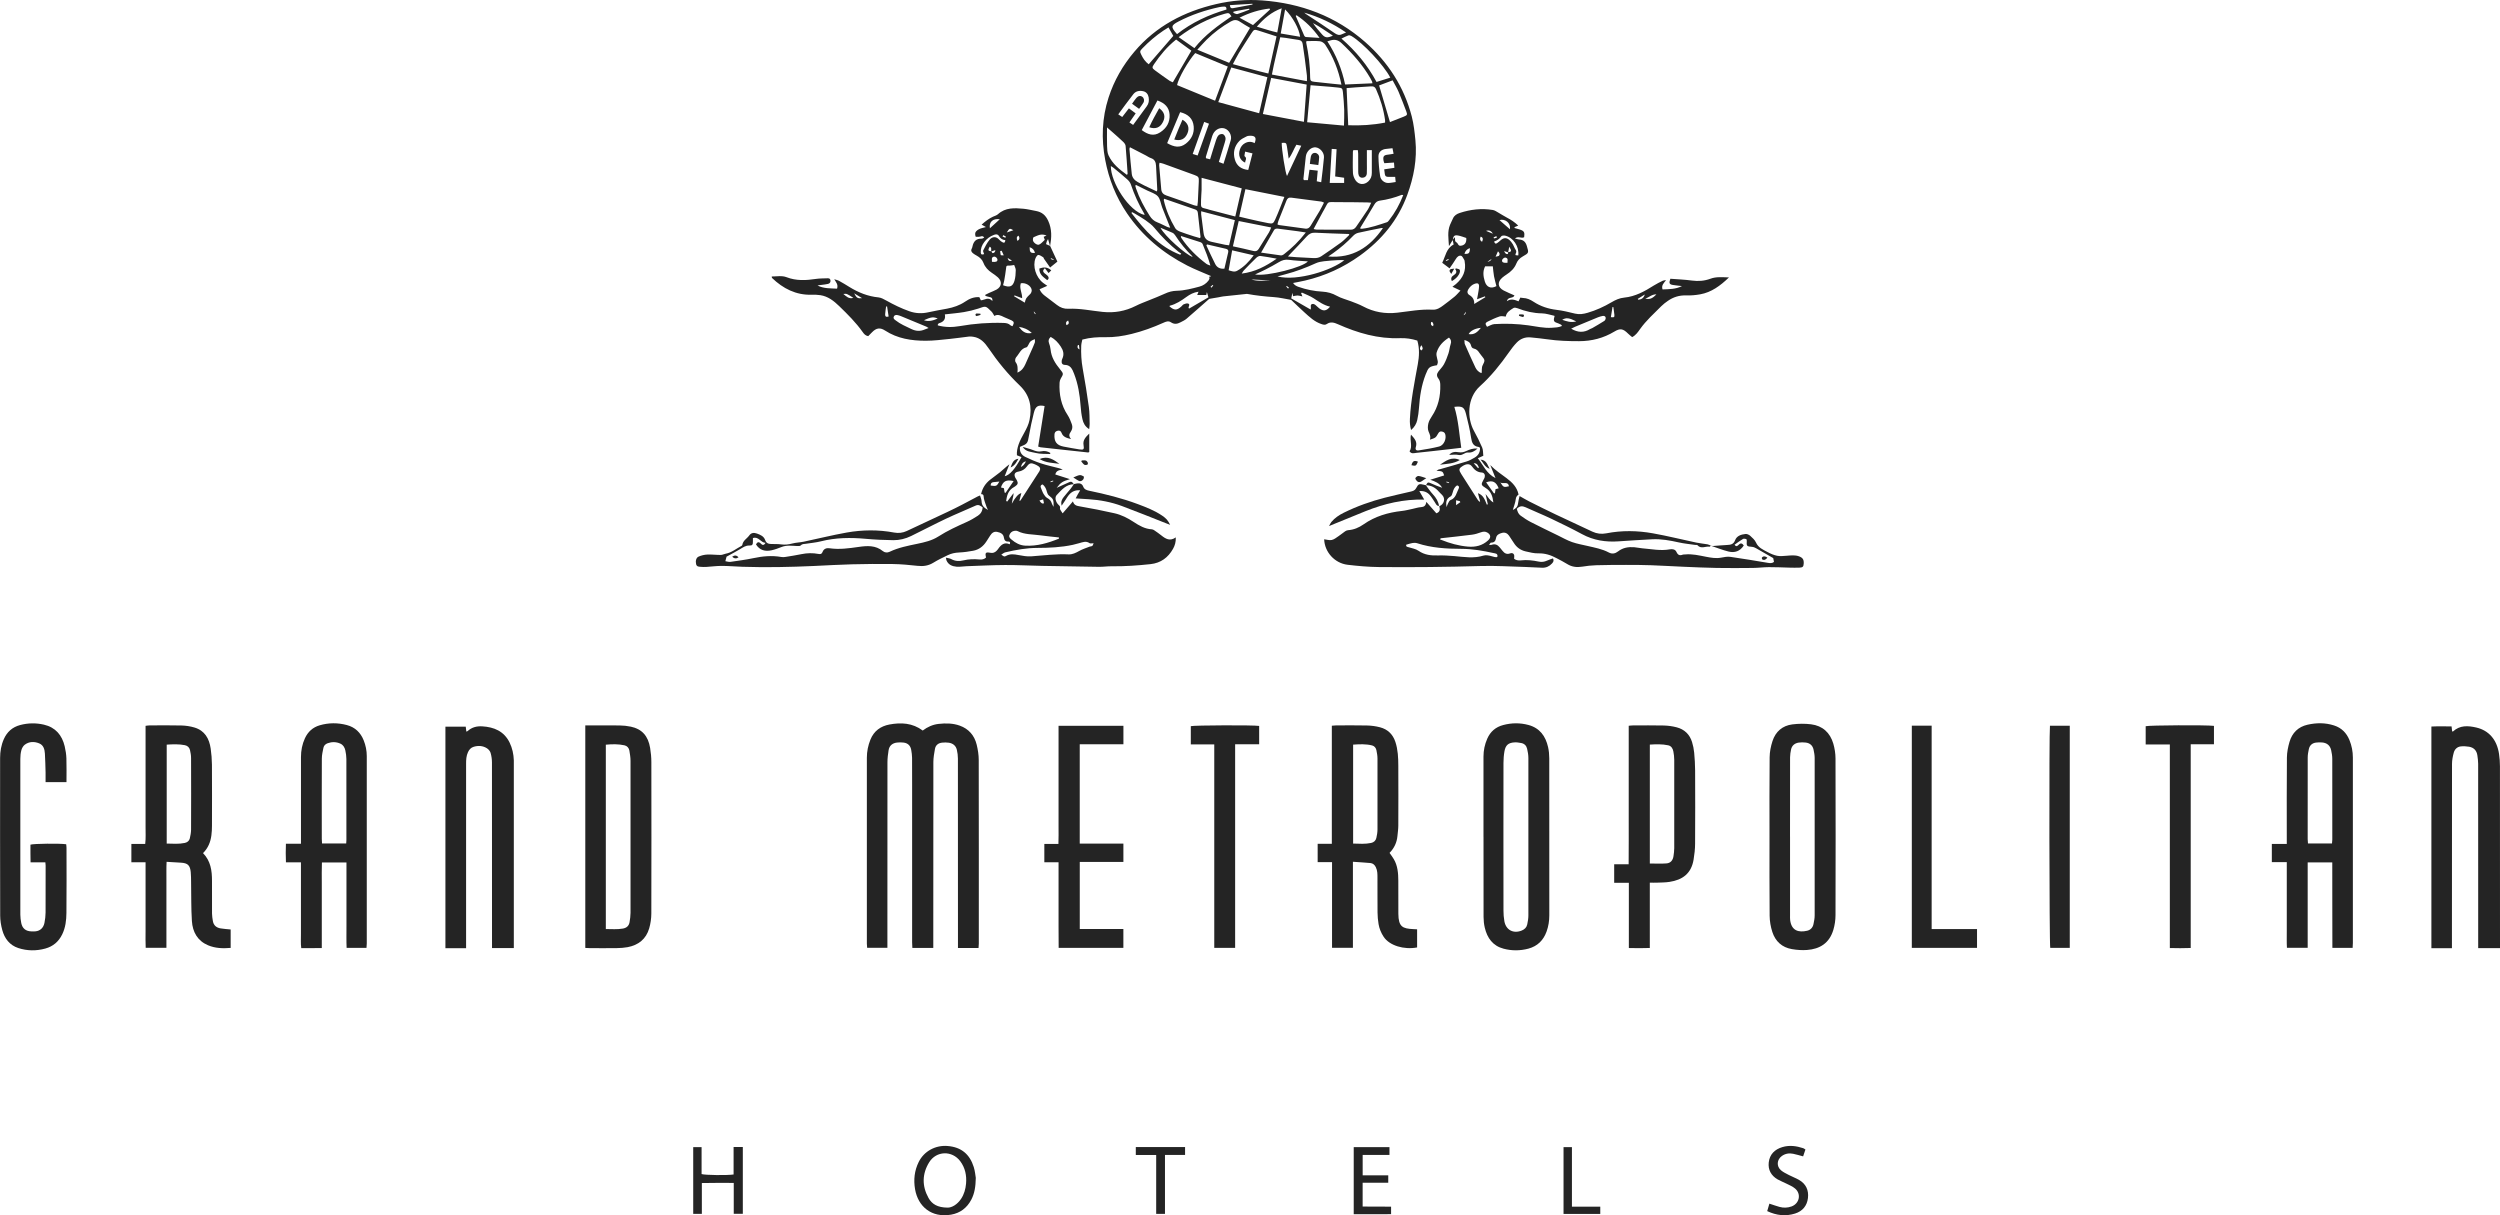 <svg xmlns="http://www.w3.org/2000/svg" id="Vrstva_1" viewBox="0 0 961.57 467.42"><defs><style>.cls-1{fill:#242424;}</style></defs><path class="cls-1" d="M403.89,94.55c.93,2.02,1.87,4.04,2.81,6.07-.93.75-1.76,1.43-2.8,2.27-.77-1.1-1.56-2.21-2.33-3.33-.14-.2-.17-.52-.35-.63-.6-.36-1.23-.85-1.87-.88-.34-.01-.86.77-1.06,1.28-1.2,3.05.15,7.33,2.94,9.49.43.33.89.63,1.59,1.12-1.08.48-1.98.87-2.97,1.31.43,1.03,1.1,1.79,1.91,2.42,1.58,1.23,3.2,2.4,4.78,3.63,1.3,1.01,2.71,1.54,4.39,1.46,4.45-.21,8.81.76,13.21,1.21,4.47.46,8.68-.27,12.7-2.31,1.67-.85,3.44-1.48,5.18-2.2,2.01-.84,4.06-1.58,6.03-2.51,1.46-.69,2.97-1.08,4.55-1.11,3.01-.07,5.88-.84,8.75-1.6,1.37-.36,2.56-1.15,3.45-2.28.23-.3.5-.83.39-1.09-.35-.79.63-.36.62-.68-3.08-1.35-6.19-2.53-9.14-4.04-9.35-4.79-17.23-11.34-23.17-20.07-4.26-6.26-7.01-13.18-8.41-20.61-1.52-8.06-1.24-16.06,1.29-23.92,2.12-6.57,5.5-12.43,9.94-17.67,8.34-9.85,19.16-15.46,31.57-18.33,5.79-1.34,11.67-1.82,17.55-1.39,14.89,1.09,28.34,6.08,39.65,16.01,8.78,7.71,14.95,17.22,17.91,28.61.77,2.97,1.11,6.08,1.41,9.14.7,7.26-.63,14.25-3.13,21.05-3.57,9.72-9.86,17.34-18.21,23.34-6.39,4.59-13.42,7.8-21.09,9.6-1.47.34-2.96.6-4.63.94.58.85,1.29,1.21,2.06,1.48,2.99,1.05,6.08,1.68,9.24,1.85,1.97.11,3.75.6,5.51,1.59,1.72.97,3.72,1.43,5.59,2.16,1.52.6,3.07,1.14,4.51,1.91,4.16,2.22,8.51,2.96,13.19,2.43,4.51-.51,9-1.4,13.58-1.15,1.62.09,2.91-.75,4.13-1.68,1.45-1.1,2.92-2.18,4.31-3.34.77-.64,1.42-1.45,2.27-2.33-1.12-.53-2.01-.96-3.09-1.47.56-.43.98-.72,1.37-1.06,2.66-2.3,4-5.11,3.33-8.69-.03-.18-.03-.39-.12-.53-.39-.58-.72-1.49-1.24-1.63-.83-.23-1.53.39-2.02,1.21-.73,1.24-1.6,2.41-2.42,3.62-.99-.75-1.83-1.38-2.83-2.14,1.26-2.49,1.55-5.58,4.39-7.03-.15-.7-.26-1.24-.38-1.79.27-.34.54-.68.82-1.01.27.77-.2,1.53.67,1.99.6.31.58,1.38,1.57,1.29,1.55-.15,2.35-1.14,2.18-3-1.01-.31-2.07-.76-3.17-.95-1.42-.24-1.81.17-2.05,1.74-.42.69-.84,1.39-1.44,2.37-.17-2.91-.65-5.57.4-8.18.34-.84.78-1.65,1.14-2.48.5-1.16,1.49-1.75,2.6-2.12,4.15-1.36,8.4-1.87,12.74-1.14.74.12,1.42.63,2.11,1.01,1.11.62,2.16,1.34,3.29,1.92,1.57.81,3.01,1.76,4.36,3.07-.59.25-1.02.44-1.46.62.06.16.07.32.12.33.63.19,1.28.34,1.91.55,1.71.56,1.98,1.04,1.72,2.95-.99.68-2.2-.59-3.56.51.77.19,1.19.36,1.61.39,1.61.09,2.5.91,2.96,2.46.8,2.69.87,2.69-1.6,4.09-1.1.63-1.94,1.49-2.4,2.65-.76,1.9-2.14,3.21-3.81,4.28-.56.36-1.1.76-1.61,1.19-2,1.71-1.8,3.74.53,4.95,1.33.69,2.73,1.25,4.15,1.89-.52,1.36-2.49.33-2.95,2.24,1.7-1.17,3.08-.5,4.51.03.26-.54.46-.95.7-1.44.35.05.69.14,1.04.15,1.51.04,2.8.64,4.05,1.46,2.68,1.76,5.64,2.73,8.85,3.11,2.4.28,4.77.88,7.12,1.45,1.67.4,3.25.14,4.83-.33,3.23-.94,6.26-2.33,9.15-4.03,1.53-.9,3.08-1.63,4.9-1.8,4.24-.41,7.85-2.4,11.36-4.63,1.12-.71,2.33-1.29,3.53-1.88.29-.15.67-.12,1.21-.2-.84,1.11-1.87,1.94-1.36,3.56,2.53-.1,5.08-.05,7.49-1.29-1.17-.14-2.35-.22-3.5-.42-1.38-.24-1.59-.71-.97-2.39,2.7.21,5.49.31,8.25.69,2.48.34,4.84.16,7.16-.7,2.23-.83,4.49-.58,7.13-.5-3.37,3.23-6.74,5.72-11.06,6.5-1.78.32-3.62.48-5.42.42-2.61-.09-4.91.63-7.01,2.09-.9.62-1.78,1.29-2.55,2.06-2.82,2.84-5.82,5.51-8.16,8.8-.8,1.13-1.58,2.32-3.03,3.09-.52-.44-1.09-.85-1.58-1.35-1.93-1.93-3.04-2.13-5.29-.77-4.17,2.51-8.67,3.67-13.53,3.68-4.07,0-8.13-.12-12.16-.71-2.16-.31-4.33-.53-6.49-.74-2.06-.2-3.88.48-5.3,1.94-1.14,1.17-2.13,2.49-3.07,3.83-3.29,4.69-6.87,9.16-11.12,12.99-5.11,4.61-4.91,12.44-2.35,17.13,1.16,2.11,2.26,4.27,3.2,6.48.39.91.29,2.02.43,3.16-.68.3-1.32.58-2.11.94,2.1,2.67,3.35,5.97,6.8,7.64-.71-1.78-1.36-3.4-2.01-5.02,1.92,2.03,4.18,3.47,6.31,5.08,2.12,1.59,3.98,3.41,4.57,6.27-.56.41-.98.89-1.08,1.78-.16,1.39-.72,2.73-1.12,4.15,1.07-.48,1.87-1.15,2-2.52.08-.87.36-1.73.59-2.83,1.42.8,2.54,1.48,3.71,2.07,3.37,1.69,6.73,3.37,10.13,4.99,4.71,2.24,9.45,4.43,14.18,6.64,1.7.79,3.46,1,5.33.64,5.96-1.17,11.96-1.07,17.89-.01,5.61,1,11.15,2.39,16.72,3.57,1.42.3,2.88.42,4.31.67.44.08.85.32,1.28.49-.15.15-.34.45-.47.42-1.54-.26-3.27,1.01-4.66-.57-.15-.17-.58-.07-.88-.11-2.09-.31-4.21-.5-6.27-.96-3.39-.76-6.79-1.39-10.27-1.21-4.3.22-8.59.49-12.89.79-4.95.35-9.65-.36-14.09-2.77-3.9-2.11-7.89-4.05-11.9-5.96-3.23-1.54-6.56-2.87-9.81-4.37-1.26-.58-2.32-.55-3.37.59.22.94.55,1.95,1.41,2.58,1.27.92,2.58,1.81,3.97,2.52,3.45,1.77,6.95,3.45,10.44,5.15,1.79.88,3.54,1.88,5.42,2.54,1.93.68,3.99,1.03,5.99,1.5,2.78.65,5.6,1.15,8.15,2.51,1.3.69,2.49.42,3.57-.42,1.84-1.44,3.95-1.78,6.19-1.61,1.02.08,2.04.34,3.06.42,3.55.27,7.09,1.06,10.68.39.98-.18,2.06-.01,2.52,1,.54,1.2,1.25,1.52,2.43,1.05.27-.11.6-.05.9-.08,2.76-.28,5.41.39,8.09.9,1.9.36,3.79.71,5.75.33,1.18-.23,2.44-.47,3.6-.3,4.79.68,9.57,1.5,14.34,2.29.85.14,1.68.26,2.4-.38-.12-.62-.24-1.2-.29-1.44-2.32-1.33-4.4-2.55-6.51-3.74-.45-.25-.96-.51-1.46-.56-2.31-.22-2.32-.21-2.2-2.48,0-.11-.07-.23-.16-.54-.38-.03-.95-.25-1.27-.06-1.13.66-2.18,1.47-3.27,2.23.64.97,1.15.47,1.64-.02.79-.78,1.36-.46,1.9.32-1.43,2.24-3.51,2.92-5.87,2.33-2.34-.58-4.6-1.5-6.89-2.27.3.05.59.16.89.14,1.81-.12,3.62-.31,5.43-.39,1.39-.06,2.51-.23,3.11-1.83.65-1.72,2.34-2.22,4.01-2.4.57-.06,1.33.28,1.79.69.85.77,1.79,1.6,2.24,2.61.9,2.01,2.72,2.73,4.41,3.64,1.16.63,2.42,1.18,3.71,1.44,1.13.23,2.36.09,3.54,0,1.64-.11,3.27-.37,4.87.21,1.44.53,1.91,1.25,1.82,2.77-.07,1.18-.34,1.52-1.54,1.58-1.33.06-2.68.03-4.01,0-2.6-.06-5.21-.21-7.81-.19-2.06.01-4.11.29-6.17.31-4.62.05-9.25.08-13.87,0-4.31-.07-8.61-.28-12.92-.46-4.12-.17-8.23-.44-12.35-.58-3.22-.11-6.44-.14-9.66-.13-3.83,0-7.66.02-11.49.13-1.81.05-3.63.26-5.42.55-2.07.33-3.96.11-5.76-1.03-1.28-.81-2.65-1.47-3.99-2.2-2.22-1.21-4.51-1.96-7.12-1.89-1.6.04-3.24-.39-4.83-.75-1.97-.45-3.53-1.57-4.6-3.33-.57-.93-1.18-1.85-1.81-2.74-.66-.92-1.55-1.35-2.69-1.05-1.09.29-2.1.72-2.31,2.01-.18,1.1-.69,1.78-1.93,1.72-.18,0-.38.42-.76.88.55,0,.79.06.98-.01,1.35-.52,2.35-.01,3.19,1.04.34.43.69.84,1.03,1.27.74.95,1.67,1.45,2.86.99.7-.27,1.26-.13,1.55.46.19.39.04.96.04,1.61.66.51,1.6.72,2.59.6,2.33-.28,4.62,0,6.88.47,1.15.24,2.14.1,3.17-.37.74-.34,1.53-.57,2.31-.86.5,1,0,1.53-.42,1.99-.99,1.08-2.26,1.65-3.73,1.6-2.12-.07-4.24-.23-6.36-.29-5.83-.16-11.66-.55-17.48-.37-13,.38-26.01.52-39.02.39-3.99-.04-8-.4-11.97-.87-5.04-.6-8.86-4.93-9.03-9.81.98.11,2.02.48,2.93.27.95-.21,1.81-.94,2.66-1.51.86-.57,1.64-1.25,2.49-1.83.33-.23.76-.4,1.16-.43,2.19-.16,4.15-1,5.9-2.23,4.45-3.13,9.46-4.58,14.79-5.17,1.38-.15,2.74-.52,4.1-.8,1.07-.22,2.12-.59,3.2-.66,1.14-.08,1.87-.45,2.06-2.04,1.45,1.65,2.68,3.05,3.87,4.41,1.56-.56,1.4-1.64,1.12-2.75l-.07.06c1.97-.76,2.55-2.97,1.16-4.37-.42-.43-.87-.83-1.27-1.29-1.33-1.53-2.94-2.46-5.02-2.43l.05.05c.67-1.25.77-1.31,1.87-.84,1.44.62,2.87,1.27,4.39,1.75-1-1.76-2.69-2.45-4.57-3.08,1.78-.56,3.56-1.11,5.33-1.67-.51-1.57-.57-1.62-2.95-1.79.33-.21.53-.37.75-.46.22-.09.47-.1.71-.17,3.38-.97,6.77-1.91,10.13-2.95,1.09-.34,2.12-.92,3.11-1.5,1.41-.83,2.14-2.08,2.04-3.76-.21-.14-.35-.3-.51-.32-2.1-.26-2.63-1.63-2.91-3.53-.46-3.05-1.19-6.07-1.94-9.06-.69-2.77-1.41-3.17-4.51-2.84,1.57,5.12,1.88,10.41,2.66,15.75-1.62.19-3.05.36-4.49.53-4.27.48-8.55,1-12.82,1.42-.83.08-1.84.52-2.58-.61,1.27-1.86,0-4.03.55-6.41,1.37,1.53,2.52,2.72,1.87,4.78-.31.96.13,1.45,1.13,1.29,2.64-.42,5.28-.84,7.86-1.5,1.82-.47,2.88-3,2.3-4.78-.23-.7-.78-.89-1.39-.99-.62-.1-.98.2-1.3.75-.96,1.68-.98,1.67-3.19,2.4.42-1.23-.11-2.17-.54-3.21-.35-.87-.29-2.03-.07-2.99.23-.98.77-1.92,1.34-2.77,2.48-3.68,3.38-7.75,3.26-12.12-.02-.86-.13-1.64-.7-2.38-.79-1.03-.72-1.82.03-2.81.7-.91,1.55-1.74,2.09-2.74.71-1.32,1.26-2.74,1.73-4.17.38-1.15.45-2.4.84-3.54.35-1,.19-1.75-.64-2.54-2.22,1.41-3.99,3.19-4.75,5.74-.22.74.04,1.66.23,2.47.3,1.24.35,1.23-.09,2.42-3,.52-3.26.75-4.38,3.6-1.61,4.12-2.25,8.43-2.55,12.82-.11,1.57-.33,3.14-.67,4.68-.32,1.44-1.06,2.7-2.36,3.82-.44-1.5-.53-2.89-.46-4.3.34-7.11,1.77-14.06,3.04-21.04.54-2.97.72-6.01-.19-9.06-2.15-.67-4.36-1.02-6.6-.93-8.47.34-16.33-1.98-23.94-5.36-1.47-.65-2.83-1.07-4.28-.07-.68.47-1.37.24-2.09,0-2.63-.87-4.57-2.73-6.55-4.52-1.75-1.59-3.44-3.24-5.07-4.78-2.27-.38-4.45-.91-6.65-1.06-3.45-.24-6.88-.6-10.28-1.23-.17-.03-.36.02-.54.04-2.89.3-5.78.6-8.67.92-.6.07-1.19.24-1.79.34-1.24.22-2.48.42-3.59.61-2.92,2.57-5.81,5.16-8.76,7.68-.68.58-1.55.94-2.35,1.37-1.2.65-2.39.78-3.6-.04-.99-.67-1.96-.25-2.93.19-3.94,1.77-7.98,3.25-12.18,4.28-3.31.81-6.66,1.33-10.08,1.26-2.92-.06-5.82.09-8.9.92-.13.7-.39,1.51-.42,2.33-.12,2.98.04,5.93.58,8.88.89,4.89,1.67,9.8,2.35,14.72.3,2.15.25,4.36.31,6.54.02.58-.11,1.17-.19,1.96-1.6-.98-2.25-2.35-2.58-3.79-.39-1.71-.6-3.47-.72-5.22-.3-4.21-.97-8.33-2.5-12.27-.18-.45-.35-.91-.56-1.34-.6-1.23-1.45-2.04-2.94-2.07-.99-.02-1.39-.6-1.27-1.54.04-.3.13-.6.26-.87.78-1.68.35-3.2-.61-4.64-1.01-1.53-2.22-2.84-3.87-3.72-.79.74-1,1.44-.66,2.37.29.79.53,1.63.61,2.47.28,2.99,1.79,5.36,3.62,7.59,1.42,1.74,1.39,1.75.28,3.63-.26.45-.41,1.01-.44,1.53-.23,4.48.58,8.69,3.12,12.51.69,1.04,1.15,2.27,1.59,3.46.37,1.01.23,2.02-.42,2.95-.54.77-.93,1.6.14,2.78-1.88-.42-3.11-.89-3.66-2.37-.28-.76-.8-1.02-1.58-.81-.72.2-1.1.6-1.15,1.41-.19,2.72.83,4.16,3.48,4.67,2.03.39,4.06.76,6.1,1.08,1.67.26,1.89,0,1.6-1.71-.3-1.8.72-2.96,2.2-4.38v7.06c-.22.35-.91.16-1.56.09-2.35-.25-4.7-.5-7.05-.76-3.37-.37-6.75-.73-10.12-1.11-.23-.03-.45-.13-.92-.27.82-5.22,1.65-10.4,2.47-15.6-2.48-.51-3.51.04-4.15,2.68-.71,2.88-1.35,5.79-1.86,8.71-.53,2.99-.54,3.13-3.44,4.3-.27,1.76.46,3.11,2.01,3.87,1.96.96,3.98,1.82,6.04,2.5,2.3.76,4.69,1.26,7.03,1.88.45.12.89.29,1.34.55-1.26.14-2.48.25-2.85,1.84,1.82.58,3.62,1.15,5.62,1.79-2.82.83-3.53,1.28-5.09,3.35,1.73-.79,3.08-1.41,4.45-2.02,1.19-.53,1.35-.47,2.19.67l.05-.05c-3.11,0-4.84,2.24-6.71,4.2-.78.81-.43,2.56.63,3.63.42.42.85.66.66,1.47-.1.45.54,1.07,1.02,1.91,1.41-1.64,2.6-3.02,3.96-4.6.44,1.52,1.47,1.72,2.73,1.93,4.42.75,8.82,1.64,13.19,2.62,2.69.6,5.14,1.84,7.44,3.36,2.14,1.42,4.34,2.69,7.01,2.83.34.02.69.22.98.42.9.62,1.8,1.24,2.65,1.92,1.65,1.33,3.32,2.36,5.56.76.07,1.77-.36,3.16-1.06,4.4-1.9,3.37-4.7,5.46-8.66,5.89-4.95.54-9.91.88-14.9.82-1.63-.02-3.27.23-4.9.21-7.29-.09-14.58-.21-21.87-.36-4.74-.09-9.47-.35-14.2-.33-4.98.02-9.95.29-14.93.46-1.27.04-2.55.3-3.8.19-1.67-.14-3.2-.74-3.91-2.49-.08-.2-.08-.44-.18-.99.82.21,1.48.24,2.01.53,1.53.85,3.08.92,4.75.51,2.02-.5,4.08-.53,6.16-.34.91.08,1.82-.06,2.51-.76-.46-1.83-.16-2.17,1.67-1.81.94.19,1.68-.1,2.33-.72.26-.25.49-.54.7-.84,1.09-1.54,2.34-2.66,4.4-1.72.34-.75.06-1.09-.54-1.04-1.13.09-1.56-.61-1.69-1.5-.22-1.51-1.34-1.94-2.55-2.21-1.24-.28-2.09.38-2.72,1.38-.49.77-.99,1.53-1.48,2.3-1.21,1.88-2.87,3.15-5.07,3.56-1.78.33-3.59.59-5.4.67-1.56.07-3.02.37-4.39,1.04-1.86.9-3.74,1.79-5.49,2.87-1.92,1.19-3.89,1.48-6.09,1.23-3.19-.35-6.4-.65-9.61-.7-5.23-.08-10.46-.02-15.69.11-4.85.12-9.69.42-14.54.64-9.17.42-18.34.61-27.52.31-2.67-.09-5.33-.33-8-.34-1.99,0-3.99.28-5.99.4-.66.04-1.34.01-2-.04-.77-.06-1.62,0-1.86-1.06-.27-1.19,0-2.45.98-2.88,1.03-.45,2.19-.73,3.31-.78,1.73-.08,3.48.16,5.22.15.62,0,1.24-.37,1.87-.48,2.35-.42,4.11-2,6.15-3.04.13-.07.25-.26.27-.41.26-1.66,1.81-2.37,2.66-3.59.72-1.02,1.76-1.14,2.93-.72,1.36.48,2.68,1.06,3.17,2.5.42,1.23,1.26,1.5,2.35,1.53,1.28.04,2.57-.03,3.82.15,1.5.21,2.9.02,4.35-.36,1.4-.36,2.88-.38,4.3-.68,5.52-1.16,11-2.53,16.55-3.52,6.07-1.08,12.2-1.13,18.29.01,1.67.31,3.29.11,4.81-.6,5.23-2.43,10.45-4.88,15.67-7.34,1.87-.88,3.72-1.8,5.55-2.75,2.05-1.05,4.07-2.16,6.11-3.23.2-.11.43-.18.86-.35.23.82.58,1.55.6,2.29.03,1.55.88,2.42,2.44,3.29-.27-.59-.42-.86-.52-1.15-.36-1.08-.8-2.15-1.04-3.26-.17-.76.14-1.69-1.08-1.69.52-2.4,1.73-4.11,3.41-5.48,1.27-1.04,2.66-1.92,3.92-2.97,1.16-.96,2.23-2.04,3.55-3.01-.6,1.53-1.2,3.06-1.8,4.57,1.89-.38,4.02-2.78,6.47-7.35-.56-.22-1.11-.44-1.77-.7-.1-1.41.16-2.71.64-4.14,1.11-3.29,3.5-5.96,4.21-9.43,1.06-5.15.08-9.6-3.8-13.31-4.54-4.34-8.49-9.18-12.02-14.38-1.42-2.09-3.1-3.93-5.81-4.32-.54-.08-1.09-.15-1.63-.09-2.46.28-4.92.67-7.38.91-3.07.3-6.16.71-9.24.71-5.52,0-10.89-.81-15.67-3.92-1.94-1.26-3.39-1.03-5.03.66-.5.51-1,1.02-1.47,1.49-1.08-.19-1.61-.86-2.1-1.55-2.61-3.69-5.81-6.86-9.04-9.99-2.07-2.01-4.31-3.78-7.28-4.23-1.07-.16-2.18-.19-3.26-.16-6.11.19-11.05-2.37-15.33-6.47-.06-.06-.04-.22-.09-.55,1.94,0,3.89-.43,5.72.28,3.72,1.44,7.48,1.23,11.3.65,1.43-.22,2.91-.17,4.36-.24.59-.03,1.11.06,1.21.78.1.72-.26,1.21-.91,1.37-.82.2-1.67.28-2.52.39-.51.06-1.02.07-1.54.24,2.4,1.22,4.97,1.07,7.5,1.21.53-1.59-.4-2.46-1.09-3.63.64.21,1.32.33,1.9.65,1.33.72,2.63,1.52,3.92,2.32,3.45,2.14,7.11,3.62,11.21,4.02,1.03.1,2.06.69,3,1.21,2.87,1.6,5.8,3.05,8.91,4.13,2.43.85,4.83.94,7.33.37,2.36-.54,4.75-.93,7.13-1.38,2.47-.47,4.84-1.26,6.92-2.68,1.66-1.14,3.38-1.87,5.49-1.75.16.33.37.75.6,1.23,1.48-.11,2.88-1.5,4.42.26.11-1.28-.44-1.39-1.04-1.51-.56-.11-1.1-.31-1.64-.46-.01-.14-.02-.29-.03-.43.51-.25,1.02-.51,1.53-.75.94-.43,1.93-.76,2.82-1.27,1.97-1.13,2.17-3.12.49-4.67-.71-.65-1.52-1.21-2.33-1.75-1.45-.97-2.59-2.15-3.23-3.83-.46-1.23-1.39-2.12-2.55-2.76-.48-.26-.96-.54-1.39-.87-.63-.48-1.01-1.05-.55-1.88.15-.26.22-.57.28-.86.4-1.92,1.45-3.01,3.52-2.94.31,0,.63-.24.98-.39-.61-1.02-1.35-.33-2-.34-.46,0-1.26.07-1.31-.08-.16-.53-.26-1.25-.02-1.69.29-.52.91-.95,1.48-1.22.69-.33,1.48-.45,2.51-.75-.69-.38-1.12-.63-1.66-.93,1.36-1.21,2.73-2.29,4.34-3.04.66-.3,1.43-.5,1.95-.97,2.88-2.61,6.34-2.42,9.8-2.1,1.62.15,3.22.57,4.83.86,2.25.41,3.68,1.59,4.69,3.78,1.49,3.23,1.32,6.42.73,9.73-.25-.85-.5-1.7-.8-2.72-.24.46-.4.71-.5.97-.1.26-.15.55-.26.99.58.25,1.1.48,1.62.71ZM381.28,96.66c.18.25.38.71.54.7.61-.07.97-.46,1.03-1.15-.63.2-1.12.36-1.61.51-.09-.64.3-1.45-.58-1.85-.74,1.38-.66,1.61.63,1.8ZM580.01,97.01c1.38-.13,1.51-.48.49-2.14-.18.91-.31,1.56-.43,2.21-.51-.17-1.02-.34-1.53-.51.2.54.49.97.89,1.12.48.18.79-.1.58-.67ZM278.99,215.85c.69.1,1.34.35,1.95.26,2.93-.42,5.88-.81,8.78-1.42,3.6-.76,7.19-1.11,10.84-.45.53.09,1.1.05,1.63-.04,2.03-.33,4.07-.64,6.09-1.06,2.17-.45,4.34-.49,6.51-.08.78.15,1.29.05,1.58-.75.45-1.24,1.53-1.6,2.64-1.44,3.78.56,7.51.03,11.22-.5,3.33-.48,6.52-.7,9.35,1.61.73.6,1.7.68,2.6.25,3.38-1.62,7.01-2.31,10.64-3.07,2.8-.58,5.63-1.23,8.05-2.78,3.5-2.25,7.24-3.95,11.01-5.64,1.48-.66,2.9-1.51,4.26-2.4,1.1-.72,1.75-1.81,1.8-3.21-.82-.56-1.49-1.2-2.64-.68-3.81,1.73-7.7,3.29-11.48,5.08-4.5,2.13-8.9,4.46-13.38,6.64-2.15,1.05-4.48,1.63-6.86,1.6-3.51-.05-7.04-.2-10.54-.52-5.84-.53-11.62-.49-17.35.97-1.87.47-3.81.63-5.72.93-.7.11-1.42,0-2.01.65-.23.26-.85.24-1.29.22-2.04-.08-4.08-.42-6.08.38-1.24.49-2.5.96-3.8,1.25-2.45.55-4.59.04-6.02-2.26.48-.92,1.05-1.13,1.84-.33.53.54,1.1.96,1.84-.26-1.9-.1-2.67-2.57-4.86-1.85,0,.5,0,.86,0,1.22.02,1.26-.17,1.7-1.34,1.66-1.47-.06-2.47.71-3.6,1.39-1.65,1-3.37,1.88-5.2,2.89-.1.37-.25.94-.45,1.72ZM487.47,29.7c-4.65-1.26-9.18-2.48-13.89-3.75-1.67,4.44-3.29,8.78-5,13.32,5.34,1.45,10.49,2.85,15.72,4.28,1.08-4.73,2.11-9.2,3.17-13.84ZM502.58,32.53c-4.67-.88-9.05-1.7-13.65-2.57-1.07,4.65-2.11,9.16-3.19,13.89,5.36,1.02,10.5,1.99,15.79,3,.35-4.81.69-9.4,1.05-14.32ZM459.72,20.41c-2.67,2.99-6.49,9.68-6.99,12.32,4.79,1.97,9.64,3.96,14.62,6.01,1.66-4.47,3.26-8.76,4.89-13.14-4.29-1.78-8.37-3.47-12.52-5.18ZM504.08,32.77c-.45,4.89-.87,9.5-1.31,14.25,4.8.44,9.35.85,14.16,1.29.04-2.2.16-4.13.09-6.05-.08-2.3-.27-4.6-.51-6.89-.15-1.42-.39-1.55-1.85-1.69-.97-.09-1.93-.21-2.89-.29-2.47-.2-4.94-.39-7.69-.61ZM532.74,47.15c0-.45.03-.69,0-.93-.58-4.17-1.8-8.16-3.52-12-.4-.89-1.05-1.06-1.91-1-1.93.14-3.87.25-5.8.38-1.12.08-2.25.18-3.57.29.21,4.86.41,9.49.62,14.29,4.85.17,9.46-.09,14.2-1.03ZM490.99,14c-2.37-.76-4.61-1.48-6.85-2.2-1.67-.54-1.85-.49-2.81,1-1.61,2.5-3.24,4.99-4.79,7.53-.81,1.32-1.48,2.74-2.34,4.34,4.67,1.24,9.04,2.54,13.64,3.61,1.06-4.83,2.08-9.43,3.15-14.27ZM527.41,77.96c-.68-.05-1.08-.1-1.48-.1-3.82-.05-7.64-.13-11.46-.11-4.38.02-3.21-.58-5.26,3.04-.12.21-.26.41-.37.63-1.17,2.17-2.34,4.34-3.59,6.67.54.11.88.23,1.21.23,4.37.01,8.74,0,13.1.03.98,0,1.59-.44,2.09-1.19,1.46-2.16,2.97-4.29,4.39-6.47.51-.78.85-1.68,1.36-2.72ZM445.98,62.6c-.06.41-.15.7-.13.98.25,3.08.52,6.16.8,9.23.11,1.21.74,1.96,1.93,2.36,3.56,1.22,7.09,2.52,10.64,3.77.37.13.78.17,1.31.28.08-.61.16-1.08.19-1.54.13-2.6.24-5.21.37-7.81.08-1.68-.08-1.98-1.67-2.56-3.99-1.46-7.98-2.91-11.98-4.35-.44-.16-.91-.23-1.45-.36ZM480.8,10.72c-1.31-.79-2.64-1.51-3.88-2.37-1.2-.83-2.26-.81-3.53-.09-3.4,1.94-6.49,4.25-9.27,6.99-1.19,1.17-2.27,2.44-3.6,3.87,4.27,1.76,8.27,3.42,12.24,5.05,2.71-4.53,5.31-8.89,8.04-13.45ZM502.68,31.23c0-.88.06-1.54-.01-2.19-.24-2.17-.52-4.34-.81-6.5-.25-1.86-.56-3.72-.81-5.58-.13-.99-.63-1.49-1.64-1.62-1.62-.21-3.23-.52-4.85-.76-.69-.1-1.38-.16-2.15-.25-1.06,4.89-2.31,9.54-3.2,14.34,4.57.86,8.9,1.69,13.47,2.55ZM462.17,68.39c0,1.8.03,3.19,0,4.58-.04,1.39-.2,2.78-.22,4.18-.03,2.83-.26,2.62,2.44,3.28.24.06.46.16.69.22,3.27.86,6.55,1.72,10.04,2.63.84-3.65,1.65-7.16,2.49-10.83-5.1-1.34-10.07-2.65-15.44-4.06ZM479.02,72.77c-.82,3.61-1.59,7.02-2.39,10.55,1.26.31,2.31.58,3.36.81,2.6.58,5.2,1.22,7.82,1.7,1.7.32,1.97.12,2.68-1.44.66-1.43,1.24-2.9,1.83-4.36.57-1.39,1.1-2.8,1.69-4.29-5.04-1-9.9-1.97-14.98-2.98ZM515.96,32.57c-1.17-5.72-3.19-10.76-6.23-15.37-.42-.64-1.32-1.25-2.06-1.33-1.72-.19-3.48-.06-5.17-.06-.06.32-.13.45-.1.55.92,4.47,1.52,8.97,1.53,13.55,0,1.14.34,1.41,1.59,1.55,2.35.27,4.7.51,7.06.76,1.01.11,2.03.2,3.38.34ZM509.24,77.93c-.43-.17-.7-.35-.99-.39-3.84-.51-7.69-.99-11.53-1.51-1-.14-1.57.21-1.93,1.17-.99,2.61-2.07,5.18-3.09,7.78-.17.43-.23.89-.35,1.34.31.13.47.23.65.25,3.36.46,6.72.9,10.08,1.37,1.01.14,1.59-.38,2.06-1.16,1.13-1.87,2.29-3.72,3.4-5.61.61-1.03,1.12-2.12,1.71-3.25ZM519,90.31c-.07-.1-.14-.21-.2-.31-4.3-.15-8.6-.26-12.89-.49-1.43-.08-2.39.42-3.32,1.45-2.03,2.26-4.16,4.43-6.25,6.63-.27.28-.53.58-.96,1.06,1.23.1,2.19.2,3.15.26,2.18.13,4.36.22,6.54.35,1.12.07,2.2-.06,3.14-.7,2.56-1.75,5.13-3.47,7.62-5.31,1.15-.85,2.12-1.95,3.18-2.93ZM510.54,15.89c3.37,5.21,5.58,10.67,6.83,16.61,3.62-.16,7.03-.31,10.49-.46-.06-.36-.05-.55-.12-.7-.21-.44-.44-.86-.68-1.28-2.94-5.09-6.79-9.43-11.05-13.45-1.32-1.24-2.64-1.56-4.28-1.06-.29.09-.58.17-1.19.34ZM452.38,15.2c-3.52,2.81-6.17,6.04-8.53,9.53-.79,1.17-.75,1.47.32,2.28,1.85,1.38,3.74,2.7,5.64,4.03.37.26.83.4,1.3.61,2.39-4.09,4.72-8.07,7.11-12.16-1.97-1.44-3.86-2.83-5.85-4.28ZM447.74,76.42c-.08.39-.14.52-.11.62.88,3.82,2.4,7.39,4.4,10.74.36.6,1.16,1.04,1.85,1.31,1.75.68,3.56,1.23,5.35,1.82.78.25,1.58.46,2.34.68.11-.27.2-.39.19-.49-.34-3.07-.71-6.14-1.03-9.21-.07-.71-.41-1.11-1.04-1.33-3.95-1.37-7.91-2.73-11.95-4.13ZM597.89,121.47c-1.59-.33-3.18-.92-4.78-.94-3.28-.05-6.37-.77-9.39-1.95-.48-.19-1.2-.35-1.56-.13-1.31.83-2.74,1.62-2.99,3.31-.82-.04-1.66-.29-2.34-.06-1.6.54-3.16,1.25-4.67,2.02-.96.49-.94.89-.21,1.98.94-.36,1.86-.98,2.82-1.04,4.37-.28,8.73-.12,13.08.48,3,.41,5.97,1.14,9.04.93,1.3-.09,2.61-.1,3.89-.69-.16-.23-.23-.43-.36-.5-.31-.18-.64-.34-.98-.46-1.68-.58-2.13-.74-1.52-2.75.02-.05-.02-.12-.03-.18ZM382.48,121.54c-.49-.76-.71-1.28-1.08-1.66-2.45-2.47-2.23-2.14-5.19-1.17-1.77.58-3.61,1.02-5.46,1.33-2.42.4-4.88.6-7.34.88q.49,2.35-1.66,3.2c-.48.19-1.11.23-1.05,1.04,2.81.77,5.66.76,8.47.27,5.58-.98,11.17-1.41,16.83-1.22,1,.03,1.92.17,2.67.92.19.19.51.23.77.34.69-1.32.65-1.72-.38-2.25-.91-.47-1.91-.77-2.83-1.23-1.27-.63-2.52-1.26-3.74-.47ZM462,81.27c0,.58-.03.87,0,1.15.29,2.34.62,4.68.9,7.02.25,2.14,1.14,3.15,3.22,3.6,1.72.37,3.43.75,5.15,1.12.45.09.92.12,1.47.19.74-3.23,1.46-6.35,2.22-9.68-4.34-1.14-8.57-2.25-12.96-3.41ZM434.6,56.63c-.1.36-.2.53-.18.69.28,3.19.53,6.39.89,9.58.16,1.41,1.04,2.43,2.28,3.11.85.47,1.7.93,2.57,1.35,1.56.76,3.14,1.5,4.77,2.27.1-.33.2-.49.19-.65-.15-3.08-.32-6.17-.48-9.25-.07-1.36-.51-2.44-1.96-2.92-.68-.22-1.29-.67-1.93-1.01-2.03-1.05-4.05-2.09-6.14-3.17ZM474.21,94.74c2.74.61,5.29,1.13,7.81,1.78,1,.26,1.61.02,2.13-.81,1.31-2.12,2.65-4.21,3.94-6.34.33-.54.53-1.17.84-1.88-4.24-.84-8.26-1.64-12.48-2.48-.76,3.29-1.48,6.44-2.24,9.73ZM502.24,89.41c-1.28-.2-2.22-.36-3.16-.48-2.46-.33-4.92-.65-7.38-.96-.67-.08-1.31-.11-1.73.63-1.58,2.78-3.19,5.55-4.92,8.56,2.68.39,5.12.76,7.56,1.07.37.05.85-.14,1.16-.38,3.07-2.38,5.86-5.04,8.48-8.44ZM539.71,75.04c-.35-.06-.48-.13-.57-.09-2.72,1.06-5.52,1.83-8.42,2.22-.96.13-1.61.63-2.12,1.51-1.74,2.98-3.57,5.92-5.36,8.88-.05.08,0,.22,0,.41.24,0,.48.02.72,0,3.28-.36,6.36-1.48,9.47-2.49.31-.1.58-.42.8-.7,2.31-2.92,4.09-6.14,5.49-9.73ZM534.63,46.95c1.88-.74,3.56-1.39,5.24-2.06,1.44-.58,1.52-.73.99-2.14-.95-2.49-1.88-4.99-2.93-7.44-.64-1.48-1.48-2.87-2.29-4.41-1.84.69-3.49,1.32-5.2,1.96,1.43,4.81,2.78,9.38,4.18,14.1ZM534.75,29.86c-2.53-4.86-10.51-13.37-14.96-16.01-.33-.19-.83-.35-1.15-.24-.87.3-1.68.76-2.68,1.23,5.6,4.88,10.08,10.32,13.49,16.68,1.87-.59,3.53-1.11,5.3-1.66ZM453.35,14.29c2.06,1.44,3.97,2.77,6.05,4.22,4.05-5.12,9.15-8.7,14.26-12.23-.9-1.36-1.05-1.42-2.62-.98-6.38,1.8-12.15,4.8-17.69,8.98ZM540.87,209.51c-.14.8.39.81.85.95,1.32.42,2.81.63,3.9,1.4,2.31,1.6,4.78,1.86,7.45,1.78,2.11-.06,4.24.07,6.35.25,3.74.33,7.45.98,11.19-.2.99-.31,2.28,0,3.35.31,1.35.39,2.01.49,2.02-.12.03-1.03-.89-1.01-1.55-1.16-4.09-.91-8.21-1.61-12.42-1.62-5.72-.01-11.4-.36-16.9-2.15-.55-.18-1.21-.19-1.79-.1-.81.13-1.59.42-2.47.67ZM385.12,213.33c1.1.8,1.14.88,1.92.45,1.51-.83,3.01-.61,4.6-.31,1.65.31,3.37.63,5.03.51,4.78-.33,9.53-.98,14.34-.75,1.48.07,2.8-.59,4.1-1.32,1.25-.7,2.65-1.13,3.99-1.66.33-.13.77-.09,1.03-.29.23-.17.3-.57.5-1.01-.72,0-1.26.17-1.54-.03-1.37-.97-2.67-.37-4.01,0-.82.23-1.64.46-2.46.64-4.47.96-9.01,1.17-13.57,1.18-4.2.01-8.33.74-12.4,1.71-.51.12-.95.53-1.52.87ZM510.87,98.65c9.37.8,15.98-3.53,21.04-10.92-.26-.01-.45-.06-.61-.02-2.97.6-5.94,1.16-8.89,1.84-.71.16-1.45.62-1.95,1.16-2.35,2.48-4.92,4.68-7.7,6.65-.62.44-1.26.87-1.89,1.3ZM436.91,71.12c-.08.11-.17.22-.25.33.09.34.17.69.28,1.02,1.29,3.75,3.13,7.22,5.27,10.55.74,1.16,1.65,2.02,2.98,2.52,1.3.49,2.52,1.18,3.79,1.75.34.15.72.2,1.12.3-1.07-2.67-2.09-5.19-3.07-7.73-.56-1.45-.71-3.23-1.67-4.33-.97-1.1-2.69-1.55-4.1-2.26-1.44-.73-2.9-1.44-4.35-2.15ZM425.79,49.01c0,2.47-.06,4.82.02,7.17.04,1.2.07,2.5.55,3.55,1.5,3.28,4.23,5.46,7.11,7.54.14-.28.24-.38.24-.48-.24-3.56-.46-7.12-.77-10.67-.05-.53-.47-1.11-.87-1.5-1.31-1.26-2.68-2.45-4.04-3.66-.75-.67-1.51-1.32-2.23-1.94ZM392.08,192.62c.28-.05.38-.04.4-.08,2.44-3.77,4.88-7.54,7.32-11.31.03-.05.04-.12.07-.17.4-.72.2-1.31-.44-1.73-.45-.3-.94-.56-1.44-.77-1.4-.6-2.06-.48-2.98.79-.84,1.17-1.9,1.81-3.3,2.04-1.42.24-1.81,1.05-1.21,2.32.15.33.4.61.57.93.61,1.18.48,1.66-.64,2.44-.35.24-.74.43-1.08.68-1.7,1.25-2.09,3.06-2.36,4.92.13.08.27.16.4.24.82-1.09,1.63-2.18,2.45-3.26.02.78-.19,1.47-.35,2.17-.14.63-.23,1.27-.33,1.91q2.07-3.77,3.68-4.08c-.25.96-.5,1.92-.77,2.96ZM574.39,193.26c-.29-2.42-.91-4.32-2.94-5.55-1.82-1.1-1.86-1.36-.87-3.15.17-.32.38-.63.47-.98.22-.84-.06-1.77-1.16-1.84-1.64-.1-2.76-.99-3.71-2.31-.89-1.23-2.35-1.12-4.03.1-1.04.75-1.08,1.26-.11,2.79,2.11,3.33,4.24,6.65,6.37,9.97.17.26.42.46.63.69.09-.04.18-.09.26-.13-.27-1.01-.54-2.01-.85-3.17,2.2.8,2.7,2.7,3.43,4.42.13-.05.25-.11.38-.16-.29-1.31-.58-2.63-.87-3.94.94,1.12,1.52,2.39,3.01,3.27ZM441.82,24.73c3.23-3.73,6.35-7.33,9.46-10.92-.66-1.18-1.22-2.17-1.84-3.27-.75.47-1.37.83-1.96,1.23-2.94,1.98-5.61,4.27-8.07,6.81-1.03,1.07-1.05,1.25-.4,2.55.65,1.31,1.41,2.55,2.81,3.59ZM440.22,82.67c-.04-.19-.04-.37-.12-.5-2.15-3.55-3.82-7.32-5.15-11.25-.24-.7-.77-1.38-1.33-1.88-1.72-1.54-3.51-3-5.29-4.47-.3-.25-.66-.44-1.07-.7-.05,6.32,7.05,17.46,12.95,18.81ZM554.13,207.05c-.08.14-.16.29-.25.43.17.06.35.12.52.19,3.28,1.32,6.67,2.27,10.2,2.57,2.9.25,5.56-.36,7.77-2.4,1.19-1.09,1.05-2.25-.38-3.05-.81-.45-1.6-.33-2.45-.03-1.08.38-2.19.75-3.32.89-4.03.52-8.07.94-12.11,1.39ZM491.38,106.33c7.73,1.96,21.12-2.47,25.71-6.28-.84,0-1.62-.04-2.4,0-1.82.11-3.64.21-5.44.43-1.06.13-2.17.32-3.13.76-3.77,1.72-7.62,3.18-11.62,4.23-1.04.27-2.08.57-3.12.85ZM407.3,207.17c0-.15-.01-.31-.02-.46-2.44-.27-4.89-.49-7.32-.83-2.86-.4-5.84-.23-8.53-1.59-.39-.2-.97-.18-1.42-.09-.89.19-1.51.8-1.79,1.66-.25.77.33,1.24.84,1.67,1.51,1.3,3.21,2.22,5.22,2.34,4.58.26,8.85-1,13.02-2.7ZM445.18,38.64c-2.06,3.89-4.05,7.66-6.03,11.4,2.33,1.72,4.56,2.5,7.06.88,2.49-1.61,3.82-3.87,3.64-6.85-.17-2.82-1.9-4.45-4.67-5.43ZM448.92,55.05c2.55,1.5,4.87,1.99,7.18.2,2.15-1.67,3.28-3.91,3.03-6.63-.27-3.03-2.17-4.73-5.22-5.48-1.65,3.93-3.3,7.87-4.99,11.91ZM452.72,13.13c5.74-4.53,12.22-7.46,19.01-9.46.06-.9-.31-1.16-.87-1.14-.6.02-1.22.07-1.81.19-5.48,1.18-10.76,2.95-15.75,5.54-2.95,1.53-3.05,2.09-.58,4.87ZM508.17,70.11c.38-3.29.81-6.4,1.06-9.52.15-1.87-1.46-3.7-3.14-3.91-1.52-.19-3.2,1.12-3.71,2.89-.07.23-.12.47-.14.71-.31,2.83-.62,5.65-.91,8.48-.02.15.11.32.19.52h1.54c.2-1.36.39-2.6.6-4,1.11.13,2.09.24,3.18.36-.13,1.46-.25,2.71-.38,4.09.57.12,1.06.22,1.73.36ZM436.8,43.63c-.83,1.2-1.58,2.28-2.4,3.46.52.35.94.63,1.43.96.65-.89,1.23-1.66,1.8-2.45,1.15-1.57,2.27-3.16,3.44-4.71.8-1.05.95-2.23.73-3.46-.21-1.16-.87-2.05-2.04-2.33-1.45-.35-2.89-.09-3.83,1.1-1.99,2.51-3.85,5.13-5.82,7.79.59.39,1.02.68,1.53,1.01.87-1.12,1.67-2.16,2.57-3.32.91.68,1.72,1.28,2.6,1.93ZM520.54,57.73c-.08.25-.18.42-.18.59-.02,2.73-.11,5.47.02,8.2.05.97.45,2.04,1.01,2.85,1.21,1.75,3.35,1.85,4.91.39.94-.88,1.35-1.98,1.34-3.27-.02-2.19,0-4.38,0-6.56,0-.71,0-1.42,0-2.19h-1.9c0,1.71,0,3.34,0,4.96,0,1.34.04,2.68-.02,4.01-.04.86-.52,1.48-1.44,1.63-.75.12-1.35-.17-1.65-.85-.18-.43-.21-.94-.22-1.42-.02-2.31,0-4.62-.02-6.93,0-.46-.09-.92-.14-1.41h-1.72ZM470.59,63.01c.99-3.21,1.97-6.15,2.8-9.12.51-1.82-.66-3.89-2.31-4.46-1.64-.57-3.52.26-4.44,1.98-.14.27-.27.55-.36.84-.83,2.67-1.65,5.34-2.46,8.01-.05.16.02.34.04.61.5.13.99.25,1.57.4.79-2.56,1.51-5.01,2.31-7.43.22-.67.53-1.41,1.02-1.88.36-.34,1.18-.52,1.63-.35.44.17.86.84.96,1.35.12.55-.07,1.2-.24,1.77-.74,2.5-1.52,4.98-2.31,7.56.59.23,1.08.42,1.79.7ZM482.71,105.56c4.67.87,18.71-2.86,20.33-5.03-2.43-.18-4.86-.25-7.25-.59-1.51-.22-2.69.15-3.93.91-1.65,1.01-3.37,1.91-5.09,2.8-1.33.69-2.71,1.28-4.06,1.92ZM453.95,97.99c.13-.14.27-.29.4-.43-.34-.23-.7-.44-1.03-.7-3.43-2.74-6.52-5.8-9.3-9.21-.94-1.15-2.21-2.07-3.43-2.95-1.33-.95-2.78-1.74-4.18-2.59-.32-.19-.66-.35-1-.53-.07.12-.15.23-.22.35,5.15,6.64,10.6,12.94,18.76,16.05ZM478.92,62.56c-2.05-.93-2.77-2.93-2-5.13.35-1,.95-1.82,1.91-2.35,1.24-.69,2.5-.7,3.73-.02.82-2.04.29-2.88-1.7-2.85-.48,0-1.01.05-1.42.27-.96.5-2.01.97-2.74,1.72-1.97,2.03-2.53,4.53-1.72,7.23.72,2.39,2.45,3.65,5.13,3.94.53-2.09,1.06-4.17,1.63-6.38-1.01-.24-1.81-.43-2.83-.68-.08.75-.4,1.64-.17,1.81,1.05.8.18,1.52.17,2.45ZM536.6,68.02c-1.01,0-1.8-.03-2.58,0-.79.03-1.29-.22-1.38-1.07-.06-.58-.15-1.16-.24-1.82,1.38-.2,2.61-.38,3.92-.58-.05-.71-.1-1.29-.15-2.03-1.31.09-2.49.17-3.71.25-.13-.38-.26-.65-.31-.94-.3-1.7.1-2.21,1.79-2.36.64-.06,1.27-.2,2.07-.33-.16-.8-.28-1.42-.42-2.13-.93.1-1.7.19-2.47.27-1.69.16-2.95,1.18-2.93,2.87.04,2.53.27,5.08.65,7.59.23,1.55,1.69,2.66,3.08,2.64.94-.01,1.87-.23,2.9-.37-.07-.74-.13-1.33-.2-2.01ZM454.2,90.75c.08.48.07.62.13.71,2.62,3.92,5.92,7.18,9.66,10.01.44.33,1.04.46,1.56.68-.81-2.93-1.87-5.6-2.98-8.26-.12-.3-.46-.61-.76-.71-2.45-.81-4.92-1.57-7.61-2.42ZM482.21,98.2c-2.86-.66-5.49-1.27-8.29-1.92-.47,2.66-.91,5.15-1.35,7.67,1.13.35,2.21.79,3.25.21,2.53-1.4,4.52-3.4,6.39-5.96ZM464.24,94.01c-.08.13-.15.26-.23.39,1.13,2.4,2.19,4.83,3.41,7.18.68,1.32,1.89,1.93,3.52,1.75.5-2.15.97-4.2,1.45-6.26.16-.71-.06-1.19-.8-1.36-2.45-.57-4.91-1.14-7.36-1.71ZM492.99,3.18c-4.03,1.47-6.87,3.97-9.57,7.07,2.74.79,5.21,1.66,7.86,2.24.58-3.18,1.12-6.12,1.7-9.31ZM494.29,3.62c-.58,3.19-1.12,6.14-1.69,9.26,2.59.44,5.01.85,7.47,1.27-.4-3.11-2.83-7.61-5.78-10.52ZM500.94,114.01c-.82-.17-1.35-.36-1.87-.36-.57,0-1.14.18-1.71.28-.07-.36-.14-.7-.26-1.29-.18.83-.31,1.4-.46,2.12,2.46,1.42,4.93,2.84,7.48,4.31.05-.37.08-.48.08-.6.02-.44-.14-1.04.09-1.28.48-.51,1.14-.3,1.65.1.52.41.96.94,1.5,1.33,1.62,1.18,2.73,1.01,4.15-.67-2.42-.51-4.31-1.92-6.3-3.21-1.35-.88-2.91-1.45-4.38-2.14-.12-.06-.31.05-.49.09.15.37.28.7.52,1.33ZM461,112.19c-1.91.27-3.34,1.05-4.67,2.02-1.97,1.43-3.98,2.77-6.38,3.37-.06.02-.1.16-.14.25,1.83,1.61,2.82,1.62,4.56.05.31-.28.57-.69.94-.84.52-.21,1.19-.45,1.66-.29.85.29.24,1,.17,1.55-.01.1.09.21.19.41,2.5-1.45,4.99-2.9,7.47-4.35-.21-.72-.38-1.26-.6-2.03-.12.6-.19.98-.23,1.14h-3.5c.18-.43.32-.8.52-1.28ZM498.63,55.67c-1.08,1.75-1.61,3.61-2.97,5.34-.14-1.03-.24-1.74-.34-2.44-.1-.72-.2-1.44-.32-2.16-.26-1.5-.29-1.52-2.01-1.47-.09,2.18,1.38,11.65,2.03,12.76,1.83-3.89,3.62-7.7,5.48-11.65-.71-.14-1.23-.25-1.87-.38ZM563.26,130.77c.07.74,0,1.25.18,1.65,1.31,2.99,2.64,5.97,4.04,8.92.46.97,1.22,1.75,2.24,2.16.13-.14.2-.18.2-.22.01-.42-.01-.84.03-1.25.05-.47.05-.98.25-1.38,1.05-2.1,1.07-2.09-.45-3.95-.23-.28-.46-.56-.66-.87-.54-.84-1.16-1.57-2.2-1.76-.73-.13-.96-.68-1.12-1.27-.31-1.13-1.14-1.62-2.51-2.04ZM391.35,143.32c1.68-.75,2.43-1.9,3.01-3.18.78-1.71,1.53-3.44,2.29-5.16.46-1.05.96-2.1,1.36-3.18.14-.37.02-.83.02-1.37-1.79.78-1.77.79-2.5,2.24-.18.36-.45.87-.76.93-2.13.46-2.73,2.48-3.95,3.83-.35.39-.5,1.46-.22,1.81.92,1.17.87,2.45.75,4.06ZM491.04,99.49c-2.35-.41-4.29-.81-6.25-1.04-.49-.06-1.17.3-1.56.68-1.66,1.59-3.26,3.26-4.86,4.92-.25.26-.41.62-.77,1.18,5.13-.64,9.23-2.79,13.45-5.74ZM357.18,126.17c-.46-.28-.65-.43-.86-.52-3.19-1.33-6.39-2.66-9.59-3.97-.45-.18-.91-.36-1.38-.46-.6-.12-1.24-.17-1.56.55-.33.75.19,1.06.69,1.45,1.83,1.45,3.96,2.32,6.04,3.33,1.8.87,3.46.94,5.23.15.39-.17.79-.3,1.44-.54ZM604.32,126.42c2.56,1.54,4.91,1.59,7.26.15.26-.16.57-.21.83-.36,1.57-.91,3.15-1.81,4.67-2.79.31-.2.57-.81.52-1.19-.08-.65-.68-.82-1.27-.69-.59.12-1.18.3-1.74.52-2.92,1.19-5.84,2.41-8.75,3.62-.49.2-.95.46-1.53.74ZM512.22,57.27c-.26,4.42-.51,8.64-.77,13.08h5.54v-1.98c-1.2-.17-2.32-.33-3.45-.5.19-3.57.37-6.99.55-10.48-.67-.04-1.14-.07-1.86-.12ZM481.94,9.64c2.23-2.04,4.4-4.02,6.56-6-.07-.12-.14-.24-.21-.36-3.94.47-7.68,1.59-11.54,3.53,1.85,1.01,3.42,1.87,5.18,2.83ZM571.23,102.42c-.99,1.93-.73,3.86-.13,5.83.62,2.06,2.21,3.03,4.47,1.8-.31-1.24-.69-2.51-.93-3.8-.23-1.27-.32-2.57-.46-3.82h-2.95ZM385.8,109.71c2.51.98,3.71.56,4.39-1.7.39-1.3.47-2.73.5-4.1.02-.65-.39-1.31-.61-1.99-.7.1-1.17.23-1.64.23-1.42,0-1.36-.01-1.5,1.25-.17,1.5-.43,2.98-.68,4.46-.1.59-.29,1.17-.46,1.84ZM498.71,5.87c-.12.08-.23.16-.35.23,1.09,2.54,2.16,5.07,3.27,7.6.1.24.41.52.64.54,1.63.14,3.27.22,5.27.34-2.59-3.68-5.47-6.45-8.83-8.71ZM517.74,12.5c-5.17-3.55-10.43-6.02-16.09-7.64.43.44.94.72,1.43,1.05,3.4,2.24,6.83,4.42,10.15,6.76,1.02.72,1.86,1.04,2.97.47.37-.19.77-.32,1.54-.64ZM446.34,87.61c1.78,3.35,9.85,10.41,12.34,11.2-.04-.1-.06-.23-.13-.3-2.48-2.42-4.65-5.09-6.54-8-.25-.39-.62-.78-1.03-.97-1.52-.69-3.09-1.3-4.63-1.94ZM465.01,47.58c-.65-.24-1.18-.44-1.85-.69-1.5,4.19-2.94,8.21-4.41,12.33.76.24,1.26.4,1.89.59,1.46-4.08,2.88-8.07,4.37-12.23ZM394.15,116.42c.46-1.79.5-1.75,2.1-3.33.37-.36.64-1.08.57-1.58-.23-1.63-2.4-2.91-4.19-2.55-.66,1.92.57,3.73.52,5.74-1.05-.39-2-.74-2.94-1.09-.06.11-.12.22-.17.33,1.36.82,2.72,1.64,4.11,2.47ZM568.11,115.09c.13-.68.24-1.19.32-1.71.17-1.07.41-2.14.45-3.22.04-1.07-.48-1.39-1.51-1.07-1.23.38-2.07,1.26-2.69,2.32-.45.77-.3,1.6.49,2.07,1.23.73,1.93,1.74,1.86,3.44,1.62-.99,2.95-1.8,4.28-2.61-.06-.11-.12-.22-.18-.33-.94.35-1.88.7-3.02,1.13ZM583.98,98.26c.39-3.49-1.94-6.93-5.05-7.62-.48-.1-1.3-.05-1.5.24-.69,1.03-1.63,1.64-2.74,2,.18.74.52,1.02,1.08.67.51-.32.96-.74,1.41-1.13,1.19-1.03,2.19-1.1,3.39-.09.54.46.97,1.08,1.35,1.69.38.61.56,1.37.98,1.94.51.68.3,1.21-.03,1.82-.04.07.07.21.14.39.26.02.54.04.96.08ZM378.52,97.73c-.15-.53-.51-1.09-.36-1.39.74-1.45,1.46-2.95,2.5-4.18.97-1.15,2.5-1.34,3.64.02.38.45.91.82,1.44,1.08.6.3.87-.1.93-.9-1.14-.05-1.92-.69-2.52-1.68-.41-.68-1.15-.6-1.81-.36-1.52.55-2.79,1.48-3.76,2.77-.9,1.19-1.43,2.53-1.35,4.06.04.79.48.88,1.29.59ZM402.54,90.61c-2.08-.94-3.52.04-4.97.62-.23.09-.34.86-.26,1.27.17.84,1.6,1.91,2.36,1.58.85-.37,1.48-1.21,2.18-1.83-.18-.48-.3-.82-.43-1.17.27-.12.51-.22,1.11-.48ZM512.68,13.72c-2.61-1.68-4.99-3.46-7.67-4.84,1.06,1.57,2.25,2.97,3.48,4.35,1.18,1.33,2.08,1.44,4.19.48ZM389.87,185.03c-2.85-.64-4.07.02-4.88,2.46.38.1.76.2,1.15.3.09.59.18,1.13.26,1.68l.37.1c.99-1.45,1.99-2.91,3.1-4.54ZM556.38,195.1c.19-.5.33-1.02.58-1.48.25-.47.52-1.12.94-1.27,2.11-.78,2.31-2.84,3.16-4.46.31-.58.07-1.05-.64-1.2-.99.65-1.39,1.62-1.67,2.71-.14.55-.37,1.31-.78,1.52-1.82.92-1.89,2.49-1.57,4.18ZM400.96,186.31c-.79.31-.84.78-.58,1.37.34.78.59,1.61,1.02,2.33.36.6.85,1.26,1.44,1.56.96.49,1.47,1.2,1.76,2.18.1.34.34.63.64,1.2.05-2.81-.06-2.97-1.77-4.34-.38-.3-.65-.85-.77-1.33-.29-1.14-.65-2.21-1.74-2.97ZM576.43,187.82c-.97-2.53-2.37-3.21-4.82-2.3.98,1.4,1.93,2.76,2.9,4.11.07.1.3.08.48.13.09-.58.17-1.1.24-1.61.42-.12.76-.21,1.2-.33ZM481.75,1.75c-.01-.1-.02-.21-.03-.31-2.88.18-5.76.36-8.68.54.1,1.03.5,1.3,1.25,1.16,2.48-.47,4.97-.93,7.46-1.39ZM384.55,84.33c-2.65-.4-4.25,1.08-3.81,3.48,1.23-1.12,2.51-2.29,3.81-3.48ZM576.73,84.65c1.32,1.15,2.66,2.33,4.03,3.53.38-2.56-1.93-4.12-4.03-3.53ZM396.86,128.08c-1.56-1.5-3.2-2.07-4.96-2.36,1.15,1.57,2.44,2.87,4.96,2.36ZM569.6,126.1c-2.18.17-4.03,1.12-4.72,2.4,2.18.39,3.46-.84,4.72-2.4ZM474.43,4.49c-.01.15-.03.3-.04.45.52.17,1.12.6,1.56.47,1.57-.47,3.09-1.13,4.63-1.71-.04-.12-.08-.23-.12-.35-1.48.26-2.97.5-4.45.77-.53.1-1.05.25-1.58.38ZM606.28,123.62c-2.77-1.41-3.9-1.53-5.41-.62,1.7.6,3.33,1.17,5.41.62ZM360.67,122.53c-2.06-1.07-3.65,0-5.3.63,1.82.65,3.49.14,5.3-.63ZM384.39,185.22c-.78.08-1.53.14-2.29.23-.79.09-1.09.55-1.05,1.31,2.19.31,2.3.26,3.34-1.53ZM577.08,185.56c1.17,1.89,1.33,1.96,3.32,1.46-.42-2.1-2.35-.7-3.32-1.46ZM381.54,100.7c1.52.17,2.11-.07,2.11-.8,0-.59-.71-1.3-1.34-1.18-1.14.22-.74,1.14-.77,1.97ZM620.53,118.11c-.1-.01-.2-.03-.3-.04-.22,1.3-.43,2.61-.65,3.92,1.22.16,1.45.02,1.36-.9-.09-1-.27-1.99-.41-2.98ZM579.81,101.09c-.03-.84.42-1.72-.7-2-.58-.14-1.37.57-1.39,1.12-.02.7.56.98,2.09.88ZM341.2,117.88c-.13,0-.26,0-.38,0-.13,1.01-.31,2.02-.37,3.03-.05.87.44,1.13,1.34.82-.2-1.33-.4-2.59-.59-3.84ZM488.69,107.87c-2.46-.13-4.93-.26-7.39-.39,2.42.82,4.89.4,7.39.39ZM398.08,97.29c-.27-1.14-.93-1.86-2.06-2.21.02,1.97.32,2.3,2.06,2.21ZM565.36,95.43c-1.12.36-1.78,1.08-2.09,2.2,1.71.13,2.08-.26,2.09-2.2ZM328.22,114.57c-2.46-1.63-2.56-1.67-3.85-1.5,1.15.92,2.12,2.02,3.85,1.5ZM632.82,114.86c2.1.52,3.09-.49,4.29-1.63-1.73-.08-2.67,1.06-4.29,1.63ZM570.04,93.01q.77-1.6-.54-1.99-.62,1.33.54,1.99ZM391.35,92.67q1.21-.73.42-2.02-1.13.47-.42,2.02ZM328.53,112.81c.92,1.79,1.36,2.06,3.03,1.87-1.05-.65-1.93-1.19-3.03-1.87ZM629.95,114.95c.05.11.1.23.15.34,1.24-.09,2.15-.66,2.53-2.02-.89.56-1.79,1.11-2.68,1.67ZM566.83,178.17l1.68,1.91c.1-.09.21-.18.31-.28-.36-.8-.63-1.68-2-1.64ZM574.19,89.9q-.9-1.67-2.61-1.1c.9.38,1.57.66,2.61,1.1ZM561.7,193.16c-.08-.14-.15-.27-.23-.41-.44-.1-.89-.21-1.42-.33v1.88c.72-.5,1.18-.82,1.64-1.15ZM392.67,179.62c.9-.41,1.44-1.1,1.93-2.18-1.41.34-1.68,1.26-1.93,2.18ZM399.8,192.51c.5.97,1.26,1.44,1.74,1.01-.1-.45-.21-.95-.32-1.46-.54.17-.98.31-1.42.45ZM387.23,89.42c.99-.34,1.74-.59,2.54-.87-1.43-.83-1.49-.81-2.54.87ZM575.24,98.74c.69-.19,1.17-.18,1.34-.41.43-.55.2-1.07-.42-1.67-.29.66-.52,1.19-.92,2.08ZM385.27,96.45c-.19.04-.38.07-.57.11.06.53.07,1.07.22,1.57.03.1.58.05,1.15.08-.33-.74-.57-1.25-.8-1.76ZM410.83,123.27c-.95.48-.92,1.06-.65,1.78.94-.28,1.13-.8.65-1.78ZM551.2,125.48c.07-.37.19-.61.13-.81-.09-.31-.28-.6-.47-.86-.03-.04-.43.07-.44.14-.05.33-.1.7.02.99.09.21.43.32.76.55ZM546.7,132.77c-.59.88-.82,1.45-.03,2.03.84-.6.55-1.17.03-2.03ZM414.99,132.7c-.13.01-.27.02-.4.03q-.52,1.19.63,1.68c-.09-.66-.16-1.18-.23-1.71ZM397.65,119.76q-.05.89.84,1.1c-.28-.37-.56-.73-.84-1.1ZM572.13,100.66q1.16-.05,1.58-1.08c-.61.41-.99.68-1.58,1.08ZM562.93,121.23q.94-.31.86-1.32c-.37.57-.61.94-.86,1.32ZM385.91,90.42c-.1.19-.21.37-.31.56.36.16.72.33,1.09.46.03,0,.24-.4.22-.41-.32-.22-.66-.41-1-.61ZM575.73,91.43c-.06-.21-.12-.41-.17-.62-.36.15-.73.3-1.09.48-.01,0,.13.42.16.42.37-.07.73-.18,1.1-.28ZM387.56,99.21c.29,1.1.67,1.37,1.69,1.04-.6-.37-.99-.61-1.69-1.04ZM495.42,111c.12-.11.23-.23.35-.34-.28-.23-.56-.46-.83-.69-.07.08-.15.16-.22.24.23.26.47.53.7.79ZM405.14,185.1c-.03-.09-.07-.18-.1-.27-.34.13-.68.25-1.02.38.04.1.07.19.11.29.34-.13.68-.26,1.01-.39ZM557.31,185.82c.03-.08.06-.17.09-.25-.33-.12-.67-.24-1-.36-.03.1-.07.19-.1.29.34.11.68.22,1.02.33ZM557.23,99.99l-.19-.38c-.32.17-.64.34-.96.51.04.08.08.17.12.25.34-.13.69-.26,1.03-.39ZM404.11,99.45c.07.12.08.2.13.22.32.12.65.22.97.33.02-.08.08-.22.06-.23-.29-.15-.59-.3-.89-.43-.03-.02-.1.04-.27.12ZM465.6,110.32c.12.11.25.22.37.33.23-.28.46-.57.69-.85-.08-.07-.16-.15-.24-.22-.27.25-.55.49-.82.74Z"></path><path class="cls-1" d="M358.98,364.59h-8.06c-.03-.72-.09-1.42-.09-2.12,0-20.13,0-40.27,0-60.4,0-3.53.02-7.06-.02-10.58-.01-1.02-.15-2.05-.33-3.06-.28-1.62-1.28-2.6-2.91-2.81-.83-.11-1.7-.11-2.54-.01-1.75.2-2.96,1.16-3.25,2.94-.25,1.55-.44,3.13-.44,4.7-.03,22.99-.02,45.98-.02,68.98v2.32h-7.79c-.04-.54-.11-1.07-.11-1.59,0-23.84-.01-47.69,0-71.53,0-2.38.47-4.7,1.36-6.92,1.34-3.35,3.92-5.21,7.35-5.85,4.48-.83,8.84-.61,12.78,2.33,1.84-1.41,3.87-2.31,6.14-2.56,2.74-.3,5.48-.27,8.1.67,3.46,1.24,5.64,3.78,6.51,7.31.47,1.93.79,3.95.79,5.93.05,23.54.03,47.08.03,70.62,0,.53-.07,1.06-.11,1.67h-7.91v-2.22c0-23.54,0-47.08-.02-70.62,0-1.14-.15-2.3-.41-3.41-.38-1.57-1.52-2.47-3.09-2.71-.83-.13-1.7-.11-2.53-.03-1.48.14-2.54.93-2.8,2.43-.3,1.66-.6,3.35-.61,5.03-.04,23.05-.03,46.11-.03,69.16v2.38Z"></path><path class="cls-1" d="M88.72,357.52v7.07c-3.04.26-5.93.15-8.67-1-4.11-1.72-5.97-5.16-6.24-9.33-.32-4.96-.22-9.96-.31-14.94-.02-1.28-.01-2.56-.13-3.83-.24-2.67-1.18-3.54-3.78-3.68-1.75-.1-3.5-.21-5.51-.33-.13,2.33-.05,4.5-.07,6.66-.01,2.19,0,4.38,0,6.57v13.14c0,2.19,0,4.37,0,6.69h-7.97c-.12-2.11-.04-4.28-.05-6.44-.01-2.19,0-4.38,0-6.57v-13.14c0-2.18,0-4.37,0-6.74h-5.46v-7.04h5.32c.29-2.28.11-4.39.14-6.48.03-2.19,0-4.38,0-6.57v-25.92c0-2.12,0-4.24,0-6.47.6-.06,1.07-.16,1.53-.16,4.08-.01,8.15-.08,12.23.03,1.68.04,3.4.29,5.01.77,3.99,1.18,5.73,4.27,6.28,8.14.29,2.04.46,4.1.48,6.16.05,7.85.03,15.7.01,23.54,0,1.21-.06,2.43-.22,3.63-.33,2.58-1.27,4.92-3.22,6.85,2.96,3.03,3.46,6.77,3.45,10.67,0,4.2-.02,8.4.01,12.59,0,.96.18,1.92.33,2.88.27,1.66,1.37,2.54,2.94,2.81,1.24.21,2.51.28,3.89.42ZM64.12,286.41v38.05c2.39.05,4.68.24,6.95-.24.97-.21,1.7-.78,1.93-1.73.26-1.11.48-2.26.49-3.4.04-9.18.03-18.36,0-27.53,0-1.02-.18-2.05-.41-3.05-.24-1.02-.94-1.69-2-1.9-2.27-.44-4.56-.36-6.96-.2Z"></path><path class="cls-1" d="M545.06,357.46v6.95c-5.05.96-10.62-.7-12.86-4.08-.99-1.5-1.66-3.12-1.96-4.86-.26-1.49-.38-3.01-.4-4.52-.05-4.44,0-8.88-.03-13.32,0-1.39.02-2.78-.64-4.1-.45-.9-1.11-1.49-2.07-1.58-2.16-.2-4.32-.32-6.73-.49v33.1h-8.03v-32.96h-5.53v-7.04h5.45v-45.43c.69-.05,1.16-.12,1.63-.12,3.95,0,7.91-.07,11.86.03,1.68.04,3.4.26,5.03.69,2.97.77,4.97,2.71,5.93,5.65.98,2.98,1.11,6.08,1.12,9.17.04,7.66.03,15.33,0,22.99,0,1.33-.21,2.65-.33,3.98-.22,2.51-1.23,4.68-3.04,6.53.56.81,1.15,1.57,1.63,2.39,1.51,2.55,1.72,5.41,1.74,8.27.04,4.26-.02,8.52.02,12.77.04,5.05,1.69,5.68,5.7,5.88.47.02.94.05,1.5.08ZM520.44,324.46c2.38.06,4.67.25,6.94-.24,1.04-.22,1.76-.89,2-1.9.24-1.05.43-2.15.44-3.22.03-9.11.03-18.22,0-27.34,0-1.08-.21-2.16-.42-3.23-.18-.88-.77-1.59-1.64-1.81-2.42-.61-4.87-.48-7.31-.31v38.04Z"></path><path class="cls-1" d="M887.6,331.7v32.85h-7.98c-.13-2.14-.04-4.3-.06-6.46-.02-2.19,0-4.38,0-6.57v-19.93h-5.75v-7h5.75v-2.38c0-10.28-.05-20.56.05-30.83.02-2.03.44-4.11,1.01-6.06,1.02-3.45,3.34-5.76,6.91-6.57,3.42-.78,6.87-.81,10.24.29,2.83.92,4.75,2.83,5.88,5.58.89,2.17,1.33,4.42,1.33,6.74.02,23.78.01,47.56,0,71.34,0,.59-.06,1.18-.09,1.87h-7.79c-.06-10.93,0-21.84-.04-32.87h-9.46ZM896.95,324.43c.05-.55.12-1.02.12-1.49,0-10.34.02-20.68-.01-31.02,0-1.14-.19-2.3-.44-3.41-.41-1.81-1.64-2.79-3.48-2.94-.78-.06-1.58-.05-2.35.05-1.48.2-2.44,1.07-2.75,2.53-.23,1.06-.43,2.15-.43,3.23-.03,10.46-.02,20.92-.01,31.38,0,.53.07,1.06.11,1.67h9.25Z"></path><path class="cls-1" d="M140.93,364.58h-7.61c-.13-2.7-.04-5.4-.06-8.11-.01-2.74,0-5.48,0-8.21v-8.21c0-2.73,0-5.46,0-8.33h-9.44c-.12,2.65-.04,5.36-.05,8.06-.01,2.74,0,5.48,0,8.21v16.65c-2.66.07-5.18.02-7.9.03-.26-1.86-.09-3.67-.12-5.46-.03-1.82,0-3.65,0-5.48s0-3.65,0-5.48v-10.95c0-1.82,0-3.63,0-5.63h-5.77c-.11-2.43-.09-4.69-.01-7.14h5.79c0-.88,0-1.59,0-2.29,0-10.34,0-20.68,0-31.03,0-2.52.46-4.95,1.52-7.25,1.16-2.51,3.03-4.22,5.7-5,3.46-1.01,6.95-1.01,10.42-.09,3.16.83,5.29,2.89,6.49,5.9.77,1.93,1.18,3.95,1.18,6.04,0,24.03,0,48.06,0,72.09,0,.53-.07,1.06-.11,1.68ZM133.16,324.42c.04-.57.08-.93.08-1.29,0-10.4.01-20.8-.01-31.2,0-1.08-.17-2.18-.39-3.24-.24-1.17-.83-2.19-1.97-2.69-1.56-.69-3.18-.72-4.79-.15-.86.3-1.5.87-1.68,1.77-.27,1.36-.61,2.74-.61,4.11-.05,10.28-.03,20.56-.02,30.83,0,.59.05,1.18.09,1.86h9.31Z"></path><path class="cls-1" d="M225.12,279.01c.72,0,1.32,0,1.91,0,3.77,0,7.54-.04,11.31.02,1.45.02,2.92.17,4.33.47,4.23.9,6.63,3.55,7.39,8.19.29,1.79.47,3.62.47,5.43.03,19.41.04,38.81-.01,58.22,0,1.92-.29,3.89-.82,5.73-1.2,4.13-4.15,6.46-8.32,7.24-1.36.25-2.77.34-4.16.36-3.41.05-6.81.02-10.22.01-.59,0-1.19-.05-1.88-.08v-85.58ZM233.01,357.34c2.26-.01,4.42.21,6.59-.19,1.44-.26,2.31-1.06,2.55-2.47.2-1.19.37-2.4.37-3.61.02-19.47.02-38.93,0-58.4,0-1.32-.22-2.65-.44-3.96-.17-1.05-.89-1.82-1.88-2.04-2.37-.52-4.77-.47-7.18-.24v70.91Z"></path><path class="cls-1" d="M961.57,364.68h-8.39c0-.71,0-1.41,0-2.11,0-22.94,0-45.87-.01-68.81,0-1.08-.16-2.17-.31-3.25-.27-1.84-1.36-2.98-3.17-3.3-1.06-.18-2.18-.24-3.24-.12-1.39.17-2.33,1.13-2.68,2.44-.37,1.39-.66,2.85-.66,4.28-.04,22.88-.03,45.75-.03,68.63,0,.72,0,1.43,0,2.25h-7.9v-85.25c2.54-.13,5.12-.04,7.76-.05.08.72.15,1.31.22,1.9.11.02.28.1.33.05,2.64-2.45,5.76-2.25,8.91-1.53,4.91,1.12,8,4.73,8.8,10.19.23,1.55.35,3.14.35,4.71.02,22.57.02,45.14.02,67.71v2.26Z"></path><path class="cls-1" d="M179.25,364.7h-7.93v-85.19h7.82c.08.65.14,1.24.22,1.88.21-.08.41-.1.52-.21,1.58-1.44,3.47-1.93,5.56-1.81,4.59.27,8.42,1.87,10.56,6.23,1.05,2.15,1.55,4.46,1.63,6.86.01.3,0,.61,0,.91,0,23.05,0,46.1,0,69.15v2.13h-8.39v-2.19c0-23.05,0-46.1-.02-69.15,0-1.26-.18-2.55-.53-3.75-.2-.68-.81-1.38-1.43-1.77-1.57-.98-3.32-1.08-5.08-.55-1.05.31-1.72,1.07-2.18,2.06-.66,1.42-.73,2.93-.73,4.45,0,10.28,0,20.56,0,30.84,0,12.65,0,25.3,0,37.95v2.16Z"></path><path class="cls-1" d="M680.6,321.74c0-10.15-.06-20.31.05-30.46.02-2.09.45-4.24,1.1-6.23,1.18-3.65,3.82-5.95,7.64-6.43,2.38-.3,4.85-.33,7.22-.03,4.39.56,7.29,3.2,8.53,7.43.54,1.84.84,3.81.85,5.73.06,20.07.06,40.13,0,60.2,0,1.91-.29,3.9-.84,5.73-1.53,5.08-5.17,7.35-10.13,7.71-1.92.14-3.89,0-5.79-.33-3.81-.64-6.37-2.99-7.54-6.6-.64-1.99-1.02-4.15-1.04-6.24-.1-10.15-.05-20.31-.05-30.46ZM688.5,321.77c0,10.09,0,20.18,0,30.27,0,.61-.03,1.22.04,1.82.49,4.1,3.23,4.91,6.55,4.13,1.27-.3,2.13-1.2,2.41-2.49.24-1.12.47-2.27.47-3.41.03-20.18.03-40.36,0-60.54,0-1.08-.2-2.17-.43-3.23-.35-1.6-1.42-2.53-3.03-2.71-.89-.1-1.83-.12-2.71.02-1.49.24-2.58,1.1-2.91,2.64-.21,1-.37,2.03-.38,3.05-.03,10.15-.02,20.3-.02,30.45Z"></path><path class="cls-1" d="M570.59,321.83c0-10.27,0-20.55,0-30.82,0-2.4.48-4.68,1.45-6.89,1.21-2.75,3.25-4.49,6.13-5.25,3.23-.86,6.48-.9,9.7-.03,4.36,1.17,6.61,4.3,7.56,8.5.32,1.41.46,2.88.46,4.33.03,20.12.02,40.24.02,60.37,0,2.15-.32,4.22-1.05,6.25-1.22,3.38-3.5,5.64-6.99,6.58-3.17.85-6.37.86-9.53.03-4.16-1.09-6.31-4.1-7.25-8.08-.32-1.34-.46-2.76-.47-4.14-.04-10.27-.02-20.55-.02-30.82ZM578.26,321.74c0,9.49-.01,18.97.02,28.46,0,1.39.1,2.79.35,4.16.62,3.39,3.51,4.86,6.7,3.54,1.09-.45,1.86-1.2,2.09-2.35.23-1.12.44-2.27.44-3.41.03-20.19.03-40.38,0-60.57,0-1.2-.22-2.42-.49-3.59-.26-1.14-1.03-1.95-2.21-2.18-.88-.17-1.8-.32-2.69-.26-2.34.17-3.39,1.08-3.81,3.41-.27,1.48-.37,3.01-.38,4.52-.03,9.43-.02,18.85-.02,28.28Z"></path><path class="cls-1" d="M626.5,364.63v-25.08h-5.64v-7.13h5.56c.07-6.1.02-11.97.03-17.84,0-5.9,0-11.8,0-17.69v-17.74c.64-.05,1.11-.13,1.58-.13,3.95,0,7.91-.07,11.86.03,1.68.04,3.4.27,5.02.7,2.97.78,4.99,2.72,5.9,5.67.41,1.32.69,2.71.82,4.09.21,2.29.35,4.6.36,6.9.04,9.36.05,18.73-.01,28.09-.01,2.05-.24,4.11-.58,6.14-.89,5.38-4.28,7.8-9.26,8.56-1.61.25-3.26.23-4.89.3-.84.04-1.68,0-2.69,0v25.12c-2.73.11-5.3.08-8.05.02ZM634.58,332.13c2.21,0,4.33.13,6.42-.04,1.57-.13,2.44-1.2,2.67-2.79.15-1.02.29-2.05.29-3.07.02-11.32.02-22.63,0-33.95,0-1.08-.13-2.18-.34-3.25-.21-1.12-.78-2.11-2-2.37-2.32-.5-4.67-.41-7.05-.27v45.74Z"></path><path class="cls-1" d="M25.55,300.82h-8.02c0-1.29.03-2.49,0-3.69-.07-2.43-.11-4.85-.26-7.27-.1-1.62-.51-3.24-2.18-3.93-1.88-.78-3.86-.76-5.55.5-.62.46-1.1,1.32-1.31,2.08-.3,1.09-.41,2.27-.41,3.42-.02,19.96-.02,39.91,0,59.87,0,1.08.15,2.18.36,3.25.41,2.05,1.74,3.12,3.85,3.19.55.02,1.1.04,1.64-.02,1.78-.19,3.05-1.33,3.43-3.26.26-1.3.42-2.64.43-3.97.04-6.02.02-12.05.02-18.07,0-.36-.05-.71-.1-1.24h-5.69c-.02-1.3-.04-2.42-.05-3.55,0-1.09,0-2.19,0-3.25,1.3-.41,11.23-.52,13.75-.16.04.44.12.91.12,1.38,0,8.33.07,16.67-.03,25-.03,2.84-.34,5.67-1.64,8.32-1.38,2.8-3.51,4.6-6.48,5.42-3.48.96-7,.92-10.41-.2-3.32-1.1-5.27-3.66-6.15-6.93-.49-1.8-.79-3.7-.8-5.56-.06-20.2-.04-40.4-.03-60.6,0-2.51.41-4.96,1.44-7.27,1.23-2.78,3.28-4.6,6.24-5.4,3.06-.82,6.14-.86,9.19-.15,4.42,1.03,6.95,4.01,7.97,8.32.36,1.53.61,3.11.66,4.67.1,2.97.03,5.94.03,9.12Z"></path><path class="cls-1" d="M415.31,324.48h16.78v7.04h-16.78v25.81h16.77v7.24h-24.89c-.01-2.72-.03-5.43-.04-8.14,0-2.74,0-5.47,0-8.21v-16.58h-5.47v-7.04h5.42c.1-2.28.04-4.39.05-6.48.01-2.19,0-4.38,0-6.57v-32.4h24.95v7.12h-16.8v38.21Z"></path><path class="cls-1" d="M475.07,364.58h-8.03v-78.26h-9.02v-7.02c1.31-.36,24.05-.45,26.29-.09v7.05h-9.24v78.31Z"></path><path class="cls-1" d="M834.59,286.34h-9.3v-7.02c1.22-.38,23.49-.51,26.26-.13v7.07h-8.94v78.36c-2.72.12-5.29.08-8.03.02v-78.29Z"></path><path class="cls-1" d="M742.97,357.35h17.45v7.22h-25.08v-85.45h7.63v78.23Z"></path><path class="cls-1" d="M796.09,364.58h-7.51c-.36-1.33-.47-82.91-.11-85.44h7.62v85.44Z"></path><path class="cls-1" d="M375.32,453.03c-.07,3.5-.5,6.04-1.74,8.41-1.67,3.17-4.3,5.15-7.77,5.75-7.53,1.3-12.73-3.14-13.86-9.82-.61-3.63-.23-7.11,1.41-10.44,2.04-4.13,6.42-6.53,11.11-6.15,5.28.42,8.53,3.19,10.07,8.11.5,1.6.63,3.32.78,4.15ZM364.45,464.49c1.64.02,3.7-1.14,5.21-3.38,1.18-1.77,1.72-3.76,1.91-5.83.28-3.11-.32-6.08-2.22-8.63-3.15-4.22-9.22-4.06-11.98.43-2.72,4.43-2.78,9.11-.25,13.67,1.32,2.38,3.45,3.7,7.34,3.74Z"></path><path class="cls-1" d="M282.16,441.18h3.55v25.69h-3.49v-11.89c-4.15,0-8.12-.05-12.27.05v11.86h-3.32v-25.68h3.22v10.37c1.41.43,9.76.53,12.31.16v-10.55Z"></path><path class="cls-1" d="M524.12,452.06h9.84v2.85h-9.85v9.16c3.6.06,7.22,0,10.94.04v2.89c-4.75.04-9.51.01-14.37.01v-25.78h13.75v2.98h-10.31v7.85Z"></path><path class="cls-1" d="M694.43,442.12c-.3.89-.59,1.74-.9,2.65-1.33-.35-2.58-.74-3.86-1-1.55-.32-3.03-.06-4.33.87-1.92,1.38-2.12,3.95-.33,5.48.9.77,2.04,1.29,3.1,1.85,1.24.64,2.56,1.13,3.77,1.81,2.74,1.54,3.87,4,3.51,7.03-.36,2.97-2.06,5.03-4.94,5.95-3.63,1.15-7.15.75-10.73-.93.29-1.01.56-1.91.84-2.87,1.38.45,2.62.9,3.89,1.25,1.56.43,3.12.38,4.65-.18,3.02-1.12,3.8-4.79,1.35-6.88-.99-.85-2.28-1.35-3.46-1.95-1.08-.55-2.23-.97-3.27-1.57-2.49-1.45-3.73-3.68-3.41-6.53.35-3.11,2.31-5.01,5.23-5.89,2.71-.82,5.4-.45,8.04.42.27.09.5.3.85.52Z"></path><path class="cls-1" d="M444.7,444.24h-7.84v-3.05h18.95v3.03h-7.73v22.67h-3.38v-22.66Z"></path><path class="cls-1" d="M553.55,194.59c-1.02.07-1.25-.79-1.68-1.42-.65-.95-1.21-1.97-1.97-2.81-.96-1.07-2.23-1.62-3.99-1.48.68,1.18,1.26,2.19,1.89,3.28-7.98-.22-15.37,1.57-22.54,4.43-4.56,1.82-9.09,3.71-14.08,5.74.41-.73.59-1.19.89-1.55,1.31-1.56,2.96-2.68,4.78-3.57,5.08-2.51,10.39-4.39,15.86-5.8,3.28-.85,6.61-1.55,9.91-2.34.82-.2,1.6-.41,2.06-1.3.87-1.68,1.21-1.78,3.03-1.31.23.06.47.11.71.16,0,0-.05-.05-.05-.05.91,1.19,1.74,2.45,2.75,3.55,1.22,1.32,2.13,2.74,2.37,4.54l.07-.06Z"></path><path class="cls-1" d="M413.03,186.18c.41-.08.83-.18,1.24-.24,1.08-.16,1.95.14,2.36,1.22.4,1.06,1.26,1.37,2.25,1.58,6.36,1.32,12.66,2.88,18.76,5.16,3.24,1.21,6.47,2.47,9.36,4.43,1.57,1.06,2.19,1.78,3.07,3.53-.57-.22-1-.37-1.42-.53-5.7-2.24-11.38-4.55-17.12-6.69-4.11-1.53-8.4-2.34-12.79-2.62-1.61-.1-3.22-.21-5.01-.32.2-.39.47-.93.77-1.46.28-.51.59-1.01.97-1.65-1.89-.18-3.2.49-4.25,1.67-.6.67-1.03,1.49-1.54,2.25-.39.58-.78,1.16-1.34,1.99-.43-1.55.15-2.47.8-3.32.85-1.1,1.8-2.13,2.68-3.22.45-.57.83-1.19,1.25-1.79,0,0-.05.05-.05.05Z"></path><path class="cls-1" d="M604.62,464.13h10.89v2.77h-14.13v-25.69h3.23v22.93Z"></path><path class="cls-1" d="M404.35,103.99c-.4.4-.69.69-1.04,1.04-.57-.75-.98-1.29-1.43-1.87-.86.76-.81,1.36-.12,1.95.37.32.81.56,1.13.91.49.54.74,1.13-.11,1.73-1.41-1.17-3.12-2.12-3.01-4.47,1.53-.5,2.94-.76,4.57.71Z"></path><path class="cls-1" d="M557.4,174.95c1.05-1.24,2.39-1.22,3.65-1.01,1.09.18,1.98-.03,2.93-.47,1.28-.59,2.61-1.09,4.34-.96-1.15,1.07-2.34,1.67-3.57,1.54-1.41-.15-2.22,1.27-3.68.95-1.17-.26-2.45-.05-3.68-.05Z"></path><path class="cls-1" d="M393.36,171.91c1.31.38,2.66.68,3.92,1.18,1.09.43,2.1.76,3.32.49,1.17-.26,2.35-.03,3.37.62-.02.14-.04.28-.05.42-1.85-.11-3.78.07-5.54-.4-1.72-.46-3.74-.33-5.02-2.3Z"></path><path class="cls-1" d="M553.85,178.74c2.26-1.47,4.42-3.28,7.66-1.8-2.54,1.49-5.16,1.46-7.66,1.8Z"></path><path class="cls-1" d="M407.47,178.4c-2.49-.39-5.12-.3-7.59-1.83,3.19-1.41,5.38.27,7.59,1.83Z"></path><path class="cls-1" d="M559.95,103.22c.52.17,1.3.2,1.5.55.22.39.03,1.14-.21,1.62-.6,1.2-1.61,2.03-2.81,2.72-.59-1.15-.02-1.79.78-2.31.9-.58,1.29-1.26.52-2.25.07-.11.15-.22.22-.32Z"></path><path class="cls-1" d="M548.59,183.91c-.86.58-1.39.94-1.93,1.29-.58.37-1.2.3-1.66-.15-.31-.3-.71-.92-.59-1.17.19-.39.81-.85,1.19-.81.9.1,1.77.48,2.98.85Z"></path><path class="cls-1" d="M412.84,183.64c1-.39,1.68-.8,2.41-.89.51-.07,1.13.22,1.59.51.13.08.04.82-.17,1.1-.41.55-1.03.93-1.74.59-.63-.3-1.2-.74-2.1-1.3Z"></path><path class="cls-1" d="M572.96,180.32c-1.94-.7-2.34-2.3-3.52-3.53,2.29.15,2.59,1.87,3.52,3.53Z"></path><path class="cls-1" d="M542.88,178.93c.46-1.64,1.1-1.96,2.5-1.35-.73,1.69-.83,1.74-2.5,1.35Z"></path><path class="cls-1" d="M416.08,177.1c.53,0,1.09-.11,1.57.04.32.09.62.51.77.85.09.2-.08.73-.23.77-.36.1-.88.16-1.16-.03-.46-.32-.77-.84-1.15-1.27l.2-.35Z"></path><path class="cls-1" d="M388.7,179.81c.64-1.65.98-3.09,3.03-3.37-.8,1.34-1.34,2.61-3.03,3.37Z"></path><path class="cls-1" d="M559.35,103.33c-.33.58-.66,1.16-1.16,2.04-.3-.54-.72-.94-.66-1.24.18-.9,1.09-.64,1.82-.8Z"></path><path class="cls-1" d="M679.79,214.47c-.57.77-1.17,1.11-1.95.72-.15-.07-.25-.64-.14-.76.6-.65,1.27-.5,2.08.04Z"></path><path class="cls-1" d="M284.06,214.36q-1.24.9-2.45-.22c.82-.59,1.59-.71,2.45.22Z"></path><path class="cls-1" d="M584.34,120.93c.52,0,1.04-.04,1.54.03.13.02.32.36.3.53-.03.17-.31.47-.43.45-.52-.11-1.03-.31-1.54-.47l.13-.53Z"></path><path class="cls-1" d="M377.15,121.11c-.51.16-1.02.36-1.55.46-.12.02-.4-.27-.43-.45-.02-.17.19-.51.31-.52.53-.03,1.07.03,1.61.06.02.15.03.3.05.46Z"></path><path class="cls-1" d="M445.85,41.62c2.06,1.48,2.5,3.23,1.46,5.29-1.1,2.16-2.8,2.87-5.27,2.04,1.1-2.55,2.5-4.91,3.82-7.33Z"></path><path class="cls-1" d="M454.81,46.05c2.13,1.23,2.79,3.1,1.95,5.16-.93,2.26-2.62,3.14-5.11,2.45.51-1.28,1-2.55,1.53-3.81.51-1.23,1.05-2.45,1.63-3.8Z"></path><path class="cls-1" d="M507.06,63.49c-1.16-.15-2.09-.28-3.25-.44.13-1.01.18-1.95.38-2.86.2-.94.86-1.44,1.61-1.39.82.05,1.58.75,1.58,1.68,0,.94-.19,1.88-.32,3Z"></path><path class="cls-1" d="M438.13,41.87c-1.02-.73-1.79-1.29-2.71-1.96.6-.82,1.08-1.58,1.67-2.26.69-.8,1.58-.93,2.26-.43.68.49.91,1.45.43,2.29-.44.78-1.03,1.48-1.65,2.36Z"></path></svg>